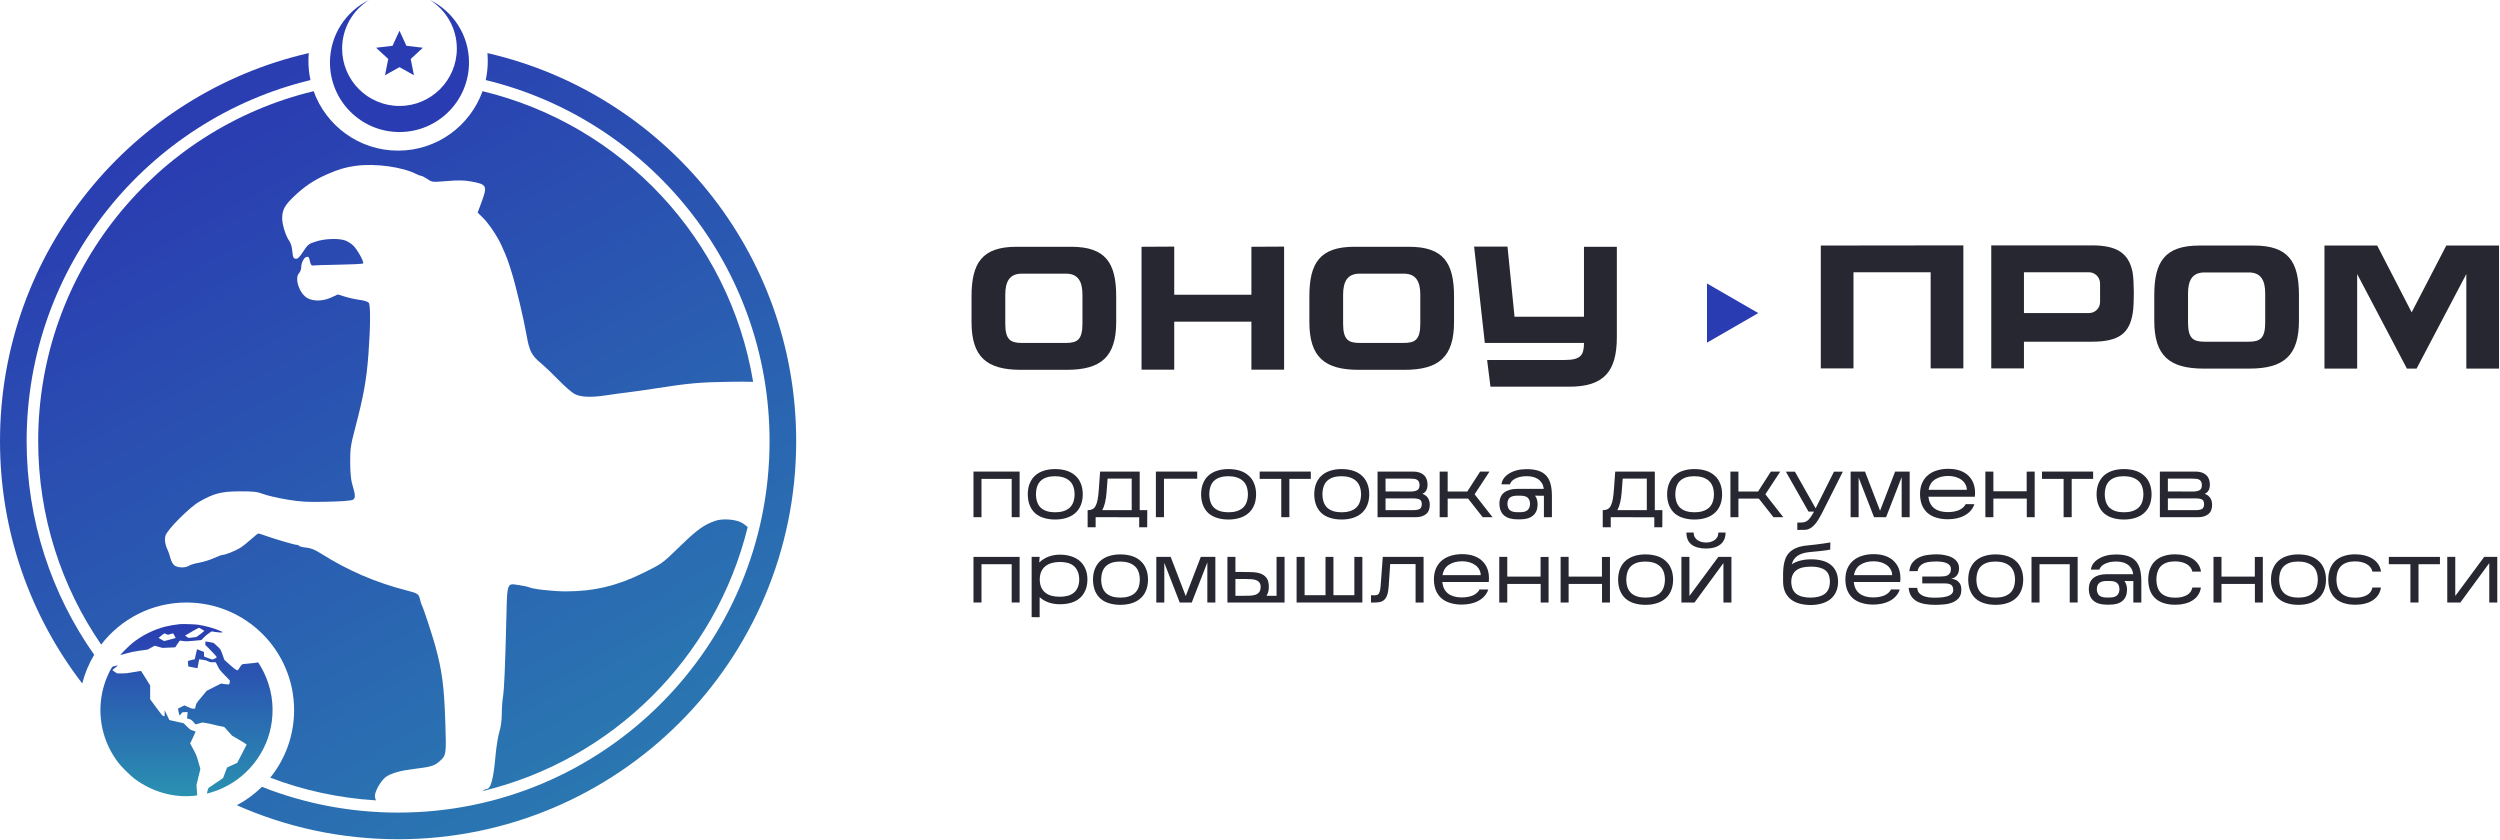 <?xml version="1.0" encoding="UTF-8"?> <svg xmlns="http://www.w3.org/2000/svg" width="804" height="270" viewBox="0 0 804 270" fill="none"> <path fill-rule="evenodd" clip-rule="evenodd" d="M12.282 141.869C12.282 87.297 50.049 41.545 100.872 29.326C104.861 40.47 115.514 48.443 128.029 48.443C140.544 48.443 151.197 40.47 155.185 29.326C199.958 40.091 234.599 76.88 242.211 122.798C240.139 122.738 237.751 122.737 234.858 122.778C225.006 122.916 221.635 123.22 210.364 124.983C207.332 125.456 203.397 126.014 201.619 126.221C199.841 126.428 196.901 126.83 195.087 127.113C190.204 127.877 186.807 127.75 184.831 126.729C183.924 126.261 181.626 124.267 179.724 122.299C177.823 120.331 175.21 117.842 173.917 116.768C170.999 114.344 170.233 112.861 169.382 107.99C168.421 102.488 166 92.271 164.536 87.542C163.327 83.635 163.01 82.796 161.238 78.836C159.987 76.04 157.172 71.862 155.301 70.024L153.615 68.369L154.841 65.071C156.833 59.713 156.604 59.269 151.372 58.339C149.247 57.961 147.294 57.932 143.755 58.224C139.033 58.614 138.985 58.609 137.473 57.591C136.635 57.027 135.745 56.564 135.495 56.562C135.246 56.561 134.583 56.322 134.022 56.032C129.49 53.687 120.77 52.483 114.426 53.325C111.219 53.75 108.965 54.414 105.24 56.028C100.998 57.868 97.733 60.067 94.312 63.39C91.488 66.133 90.755 67.55 90.75 70.27C90.747 72.178 91.924 75.969 92.944 77.338C93.484 78.062 93.882 79.348 94.011 80.79C94.186 82.739 94.348 83.106 95.078 83.209C95.74 83.303 96.304 82.769 97.527 80.889C99.015 78.603 99.283 78.395 101.737 77.629C104.659 76.717 108.941 76.589 111.059 77.351C111.789 77.613 112.909 78.317 113.547 78.915C114.876 80.159 117.196 84.322 116.786 84.728C116.636 84.877 113.052 85.057 108.822 85.127C104.592 85.198 100.877 85.315 100.567 85.387C100.212 85.469 99.893 85.019 99.709 84.18C99.354 82.563 99.206 82.394 98.414 82.695C97.633 82.992 96.871 84.631 96.871 86.01C96.871 86.595 96.559 87.415 96.178 87.832C94.611 89.55 96.31 94.515 98.946 95.917C100.91 96.962 103.952 96.863 106.536 95.669L108.648 94.694L111.032 95.43C112.343 95.834 114.464 96.295 115.746 96.454C117.027 96.613 118.308 97.021 118.593 97.361C119.185 98.068 119.142 105.155 118.493 113.862C117.875 122.157 116.938 127.351 114.144 137.972C112.768 143.206 112.606 144.341 112.62 148.685C112.629 151.514 112.864 154.306 113.181 155.367C114.351 159.273 114.399 160.21 113.455 160.732C112.908 161.034 109.805 161.268 105.036 161.366C98.648 161.498 96.669 161.385 92.196 160.635C89.288 160.147 85.889 159.355 84.644 158.873C82.723 158.131 81.572 158.002 77.071 158.02C71.153 158.044 68.785 158.655 64.008 161.396C60.9 163.178 53.734 170.398 53.213 172.273C52.85 173.576 53.127 175.286 53.982 177.03C54.201 177.476 54.576 178.608 54.817 179.546C55.057 180.485 55.657 181.532 56.149 181.874C57.258 182.645 59.677 182.682 60.753 181.945C61.196 181.641 62.665 181.202 64.017 180.969C65.37 180.736 67.517 180.073 68.788 179.496C70.059 178.919 71.335 178.447 71.622 178.447C72.489 178.447 75.752 177.137 77.275 176.177C78.061 175.681 79.623 174.444 80.746 173.426C81.868 172.409 82.921 171.573 83.085 171.57C83.249 171.566 84.075 171.819 84.922 172.131C87.715 173.161 94.637 175.208 95.328 175.208C95.701 175.208 96.106 175.367 96.226 175.561C96.347 175.755 97.359 176 98.474 176.106C99.919 176.244 101.242 176.767 103.075 177.925C112.049 183.591 120.813 187.356 131.164 189.992C134.314 190.794 134.698 191.064 135.068 192.736C135.223 193.437 135.492 194.29 135.666 194.631C136.245 195.772 138.995 204.117 140.007 207.804C142.207 215.824 142.834 220.671 143.229 232.727C143.557 242.729 143.521 242.943 141.218 244.962C139.715 246.281 138.368 246.675 133.385 247.256C129.161 247.749 126.233 248.537 124.344 249.691C122.749 250.665 120.553 254.328 120.568 255.99C120.572 256.469 120.695 256.944 120.916 257.401C109.005 256.679 97.581 254.155 86.911 250.1C91.708 244.161 94.58 236.603 94.58 228.375C94.58 209.265 79.088 193.773 59.977 193.773C48.8 193.773 38.86 199.072 32.534 207.296C19.758 188.684 12.282 166.15 12.282 141.869ZM154.989 254.459C197.035 244.428 230.178 211.455 240.455 169.506C240.052 169.138 239.586 168.778 239.048 168.398C237.098 167.024 232.483 166.6 229.852 167.553C226.37 168.815 224.164 170.392 219.358 175.049C215.682 178.612 214.192 180.083 212.488 181.238C211.161 182.138 209.704 182.846 206.982 184.201C198.582 188.382 191.052 190.186 181.99 190.188C177.741 190.189 170.991 189.413 170.008 188.81C169.83 188.701 168.534 188.428 167.128 188.203C165.639 187.965 164.704 187.744 164.105 188.096C163.012 188.736 163.032 191.274 162.839 199.067C162.449 214.863 162.149 221.758 161.746 224.204C161.544 225.429 161.375 227.889 161.371 229.67C161.366 231.684 161.074 233.829 160.598 235.339C160.178 236.676 159.621 240.138 159.362 243.033C158.671 250.763 157.838 253.763 156.383 253.763C156.163 253.763 155.657 254.026 154.989 254.459Z" fill="url(#paint0_linear_358_638)"></path> <path fill-rule="evenodd" clip-rule="evenodd" d="M156.208 25.751C156.638 23.771 156.864 21.716 156.864 19.608C156.864 18.755 156.827 17.91 156.754 17.076C213.631 30.114 256.057 81.037 256.057 141.869C256.057 212.577 198.737 269.898 128.029 269.898C109.57 269.898 92.025 265.992 76.173 258.961C79.144 257.384 81.859 255.387 84.237 253.049C97.797 258.394 112.57 261.33 128.029 261.33C194.005 261.33 247.49 207.846 247.49 141.869C247.49 85.6 208.586 38.417 156.208 25.751ZM99.849 25.751C47.471 38.417 8.567 85.6 8.567 141.869C8.567 167.447 16.606 191.147 30.294 210.582C28.591 213.417 27.283 216.516 26.445 219.803C9.86 198.218 -5.91895e-06 171.195 -5.91895e-06 141.869C-5.91895e-06 81.037 42.426 30.114 99.303 17.076C99.23 17.91 99.193 18.755 99.193 19.608C99.193 21.716 99.42 23.771 99.849 25.751Z" fill="url(#paint1_linear_358_638)"></path> <path fill-rule="evenodd" clip-rule="evenodd" d="M128.472 34.077C138.66 34.077 146.918 25.819 146.918 15.631C146.918 9.044 143.465 3.263 138.271 0C145.708 3.632 150.831 11.269 150.831 20.103C150.831 32.451 140.821 42.462 128.472 42.462C116.124 42.462 106.114 32.451 106.114 20.103C106.114 11.269 111.237 3.632 118.675 4.63968e-05C113.48 3.263 110.027 9.044 110.027 15.631C110.027 25.819 118.285 34.077 128.472 34.077Z" fill="#2A3CB1"></path> <path d="M128.472 9.886L130.704 14.725L135.996 15.353L132.084 18.971L133.122 24.198L128.472 21.595L123.822 24.198L124.86 18.971L120.948 15.353L126.24 14.725L128.472 9.886Z" fill="#2A3CB1"></path> <path fill-rule="evenodd" clip-rule="evenodd" d="M57.813 200.723C56.576 200.836 54.266 201.231 53.119 201.527C49.311 202.509 45.532 204.414 42.488 206.885C41.563 207.636 38.594 210.587 38.679 210.672C38.7 210.693 39.544 210.466 40.554 210.167C42.034 209.729 42.886 209.554 44.953 209.261L47.515 208.899L48.627 208.283L49.739 207.667L51.004 208.018L52.269 208.368L54.31 208.273L56.352 208.177L57.066 207.095C57.459 206.5 57.825 206.013 57.878 206.014C57.932 206.015 58.414 206.08 58.95 206.16C59.825 206.29 60.171 206.281 62.35 206.072L64.776 205.839L65.482 205.077C65.87 204.657 66.609 204.031 67.125 203.684L68.062 203.054L69.446 203.265C70.382 203.409 70.972 203.449 71.271 203.39L71.713 203.302L70.905 202.94C69.009 202.087 66.12 201.274 63.712 200.915C62.665 200.758 58.805 200.633 57.813 200.723ZM64.878 202.368C65.338 202.625 65.714 202.869 65.713 202.909C65.711 202.98 63.6 204.608 63.244 204.813C63.15 204.867 62.528 204.966 61.862 205.033L60.651 205.155L60.085 204.792L59.52 204.429L60.317 203.933C61.364 203.281 63.913 201.855 63.985 201.88C64.016 201.892 64.418 202.111 64.878 202.368ZM53.454 203.922L54.023 204.158L54.835 203.903C55.282 203.763 55.662 203.669 55.681 203.694C55.876 203.956 56.511 205.132 56.477 205.167C56.452 205.191 55.611 205.427 54.606 205.69L52.781 206.169L51.881 205.658L50.98 205.147L51.326 204.877C51.517 204.728 51.922 204.403 52.226 204.154C52.531 203.905 52.804 203.698 52.833 203.694C52.861 203.69 53.141 203.792 53.454 203.922ZM66.039 206.854V207.424L67.132 208.504C68.408 209.765 69.719 211.217 69.719 211.369C69.719 211.427 69.425 211.623 69.067 211.804C68.418 212.132 68.41 212.133 67.856 211.968C67.55 211.877 66.918 211.647 66.453 211.457L65.606 211.111V210.39V209.668L65.038 209.449C64.726 209.328 64.221 209.129 63.917 209.008L63.364 208.788L62.997 210.402L62.63 212.017L61.563 212.255C60.977 212.386 60.473 212.556 60.443 212.632C60.414 212.709 60.431 213.125 60.482 213.557L60.573 214.343L62.035 214.628C62.838 214.784 63.505 214.905 63.516 214.897C63.527 214.889 63.645 214.251 63.778 213.478C63.912 212.705 64.03 212.06 64.041 212.043C64.052 212.026 64.592 212.093 65.24 212.192C66.105 212.323 66.566 212.453 66.972 212.682C67.464 212.958 67.633 212.993 68.46 212.993H69.393L70.001 214.207C70.577 215.355 70.7 215.514 72.281 217.152L73.952 218.884L73.884 219.32C73.739 220.257 73.859 220.211 72.155 219.984L71.072 219.84L68.784 220.989L66.495 222.138L64.824 224.142C63.16 226.139 63.153 226.149 62.941 227.01L62.728 227.874L62.215 227.907C61.79 227.934 61.501 227.848 60.513 227.398L59.322 226.856L58.374 227.317C57.852 227.571 57.371 227.812 57.306 227.853C57.22 227.906 57.242 228.153 57.38 228.712C57.487 229.144 57.608 229.643 57.649 229.822L57.725 230.146L58.194 229.608L58.663 229.069L59.494 229.027L60.325 228.985L60.247 230.022L60.169 231.058L60.842 231.245C61.451 231.414 61.583 231.507 62.214 232.209L62.912 232.986L64.001 232.668L65.091 232.35L66.242 232.527C66.874 232.624 68.127 232.895 69.025 233.129C69.923 233.363 70.966 233.587 71.342 233.626C71.745 233.668 72.098 233.769 72.199 233.872C72.294 233.967 72.872 234.613 73.484 235.307L74.597 236.568L76.975 237.956C78.282 238.72 79.34 239.395 79.325 239.456C79.31 239.517 78.618 240.866 77.787 242.454L76.275 245.341L74.648 246.088L73.02 246.835L72.383 248.533L71.746 250.232L69.469 251.769C68.217 252.614 67.149 253.335 67.094 253.371C66.956 253.464 66.482 255.138 66.583 255.177C66.715 255.229 68.588 254.666 69.772 254.219C79.27 250.631 86.114 242.029 87.414 232.041C88.125 226.576 87.29 221.334 84.914 216.359C84.214 214.893 83.09 212.993 82.921 212.993C82.871 212.993 82.713 213.038 82.57 213.092C82.427 213.146 81.365 213.272 80.209 213.37C79.053 213.469 78.009 213.589 77.888 213.637C77.767 213.685 77.407 214.144 77.088 214.657C76.768 215.171 76.495 215.591 76.482 215.591C76.468 215.591 76.252 215.518 76.001 215.429C75.689 215.32 75.005 214.781 73.849 213.739L72.155 212.209L71.711 210.951C70.943 208.77 70.956 208.792 69.773 207.728L68.691 206.755L67.501 206.519C66.846 206.389 66.249 206.283 66.175 206.283C66.083 206.284 66.039 206.47 66.039 206.854ZM37.194 214.128C36.897 214.205 36.524 214.298 36.366 214.334C36.038 214.408 35.558 215.209 34.717 217.08C32.083 222.94 31.582 229.507 33.293 235.749C34.198 239.048 35.78 242.248 37.929 245.125C38.933 246.469 41.878 249.412 43.233 250.423C48.788 254.572 55.596 256.561 62.142 255.948C62.827 255.884 63.401 255.817 63.419 255.799C63.437 255.781 63.391 255.032 63.317 254.134L63.183 252.501L63.811 249.906L64.44 247.312L63.821 245.114C63.237 243.039 63.145 242.809 62.179 241.004L61.156 239.092L62.028 237.267C62.508 236.263 62.9 235.39 62.9 235.326C62.9 235.262 62.523 235.1 62.062 234.966C61.254 234.732 61.183 234.684 60.14 233.657L59.058 232.591L56.766 232.08L54.475 231.569L53.711 229.992L52.948 228.415L52.945 229.368L52.943 230.322L52.596 230.288C52.28 230.257 52.074 230.017 50.269 227.572L48.289 224.889V222.674V220.459L46.874 218.16C46.096 216.896 45.426 215.831 45.386 215.794C45.345 215.757 44.289 215.914 43.039 216.143C41.095 216.499 40.542 216.56 39.216 216.562L37.665 216.565L36.916 216.08C36.504 215.813 36.169 215.557 36.171 215.512C36.174 215.466 36.595 215.1 37.106 214.698C38.076 213.935 38.081 213.897 37.194 214.128Z" fill="url(#paint2_linear_358_638)"></path> <path d="M565.458 100.687L548.969 110.206L548.969 91.167L565.458 100.687Z" fill="#2A3CB1"></path> <path d="M315.645 154.01V166.328H313.07V151.657H327.908V166.328H325.361V154.01H315.645Z" fill="#262730"></path> <path d="M348.22 159.048C348.202 160.395 347.971 161.576 347.528 162.591C347.104 163.588 346.495 164.418 345.701 165.083C344.926 165.747 343.994 166.245 342.905 166.577C341.835 166.91 340.645 167.076 339.334 167.076C338.006 167.076 336.806 166.91 335.736 166.577C334.665 166.264 333.743 165.775 332.967 165.11C332.211 164.446 331.62 163.606 331.196 162.591C330.771 161.576 330.55 160.386 330.531 159.02C330.531 157.655 330.744 156.464 331.168 155.449C331.593 154.416 332.183 153.567 332.94 152.902C333.715 152.22 334.638 151.712 335.708 151.38C336.797 151.029 337.996 150.854 339.307 150.854C340.635 150.854 341.844 151.02 342.933 151.352C344.022 151.684 344.954 152.192 345.729 152.875C346.522 153.539 347.131 154.388 347.556 155.422C347.999 156.455 348.22 157.664 348.22 159.048ZM333.161 158.965C333.198 160.958 333.743 162.425 334.794 163.366C335.865 164.289 337.378 164.75 339.334 164.75C341.29 164.75 342.813 164.289 343.902 163.366C344.991 162.444 345.553 160.976 345.59 158.965C345.553 156.953 344.981 155.486 343.874 154.563C342.767 153.622 341.235 153.152 339.279 153.152C337.323 153.152 335.819 153.622 334.767 154.563C333.733 155.486 333.198 156.953 333.161 158.965Z" fill="#262730"></path> <path d="M352.357 166.328V169.567H349.782V164.058H350.031C350.585 164.04 351.056 163.92 351.443 163.698C351.831 163.459 352.154 163.08 352.412 162.563C352.67 162.047 352.873 161.373 353.021 160.543C353.169 159.694 353.289 158.66 353.381 157.442L353.796 151.657H366.53V164.058H368.966L368.938 169.567H366.364V166.356L352.357 166.328ZM355.872 158.328C355.669 160.856 355.208 162.766 354.488 164.058H363.955V153.927H356.204L355.872 158.328Z" fill="#262730"></path> <path d="M374.334 153.954V166.328H371.732V151.657H385.019V153.954H374.334Z" fill="#262730"></path> <path d="M403.962 159.048C403.944 160.395 403.713 161.576 403.27 162.591C402.846 163.588 402.237 164.418 401.443 165.083C400.668 165.747 399.736 166.245 398.647 166.577C397.577 166.91 396.387 167.076 395.076 167.076C393.748 167.076 392.548 166.91 391.478 166.577C390.407 166.264 389.485 165.775 388.71 165.11C387.953 164.446 387.362 163.606 386.938 162.591C386.514 161.576 386.292 160.386 386.274 159.02C386.274 157.655 386.486 156.464 386.91 155.449C387.335 154.416 387.925 153.567 388.682 152.902C389.457 152.22 390.38 151.712 391.45 151.38C392.539 151.029 393.738 150.854 395.049 150.854C396.377 150.854 397.586 151.02 398.675 151.352C399.764 151.684 400.696 152.192 401.471 152.875C402.265 153.539 402.874 154.388 403.298 155.422C403.741 156.455 403.962 157.664 403.962 159.048ZM388.903 158.965C388.94 160.958 389.485 162.425 390.537 163.366C391.607 164.289 393.12 164.75 395.076 164.75C397.033 164.75 398.555 164.289 399.644 163.366C400.733 162.444 401.296 160.976 401.333 158.965C401.296 156.953 400.724 155.486 399.616 154.563C398.509 153.622 396.977 153.152 395.021 153.152C393.065 153.152 391.561 153.622 390.509 154.563C389.475 155.486 388.94 156.953 388.903 158.965Z" fill="#262730"></path> <path d="M414.659 154.01V166.328H412.057V154.01H405.109V151.657H421.552V154.01H414.659Z" fill="#262730"></path> <path d="M440.349 159.048C440.33 160.395 440.1 161.576 439.657 162.591C439.232 163.588 438.623 164.418 437.83 165.083C437.055 165.747 436.123 166.245 435.034 166.577C433.964 166.91 432.773 167.076 431.463 167.076C430.134 167.076 428.935 166.91 427.864 166.577C426.794 166.264 425.871 165.775 425.096 165.11C424.339 164.446 423.749 163.606 423.324 162.591C422.9 161.576 422.679 160.386 422.66 159.02C422.66 157.655 422.872 156.464 423.297 155.449C423.721 154.416 424.312 153.567 425.068 152.902C425.844 152.22 426.766 151.712 427.837 151.38C428.925 151.029 430.125 150.854 431.435 150.854C432.764 150.854 433.973 151.02 435.062 151.352C436.15 151.684 437.082 152.192 437.857 152.875C438.651 153.539 439.26 154.388 439.684 155.422C440.127 156.455 440.349 157.664 440.349 159.048ZM425.29 158.965C425.327 160.958 425.871 162.425 426.923 163.366C427.993 164.289 429.507 164.75 431.463 164.75C433.419 164.75 434.942 164.289 436.03 163.366C437.119 162.444 437.682 160.976 437.719 158.965C437.682 156.953 437.11 155.486 436.003 154.563C434.895 153.622 433.364 153.152 431.408 153.152C429.451 153.152 427.947 153.622 426.895 154.563C425.862 155.486 425.327 156.953 425.29 158.965Z" fill="#262730"></path> <path d="M459.821 162.314C459.821 163.698 459.406 164.713 458.575 165.359C457.745 166.005 456.684 166.328 455.392 166.328H443.018V151.657H454.451C455.134 151.657 455.761 151.74 456.333 151.906C456.905 152.072 457.394 152.33 457.8 152.681C458.206 153.013 458.52 153.447 458.741 153.982C458.981 154.517 459.101 155.145 459.101 155.864C459.083 156.695 458.926 157.341 458.631 157.802C458.354 158.264 457.948 158.605 457.413 158.826C458.114 159.029 458.686 159.426 459.129 160.017C459.572 160.607 459.803 161.373 459.821 162.314ZM445.593 158.051L453.759 158.079C454.589 158.061 455.254 157.922 455.752 157.664C456.25 157.405 456.508 156.87 456.527 156.058C456.527 155.542 456.444 155.145 456.278 154.868C456.112 154.573 455.89 154.36 455.613 154.231C455.337 154.084 455.004 154.001 454.617 153.982C454.248 153.945 453.851 153.927 453.427 153.927H445.593V158.051ZM445.593 164.058H454.534C455.475 164.058 456.158 163.929 456.582 163.671C457.007 163.412 457.228 162.896 457.247 162.121C457.228 161.364 457.007 160.875 456.582 160.653C456.176 160.414 455.512 160.294 454.589 160.294H445.593V164.058Z" fill="#262730"></path> <path d="M465.57 160.349V166.328H462.996V151.657H465.57V158.079H471.881L476.006 151.657H479.023L474.234 158.965L479.992 166.328H476.837L472.131 160.349H465.57Z" fill="#262730"></path> <path d="M494.5 162.231C494.482 163.8 493.993 164.99 493.033 165.802C492.092 166.614 490.717 167.02 488.909 167.02H487.967C486.159 167.02 484.756 166.614 483.76 165.802C482.763 164.972 482.247 163.717 482.21 162.038C482.21 160.395 482.717 159.186 483.732 158.411C484.747 157.618 486.159 157.221 487.967 157.221H496.466C496.374 156.409 496.143 155.745 495.774 155.228C495.405 154.693 494.971 154.277 494.473 153.982C493.974 153.668 493.43 153.456 492.839 153.345C492.267 153.216 491.732 153.152 491.234 153.152H490.957C490.459 153.152 489.942 153.189 489.407 153.262C488.872 153.336 488.355 153.475 487.857 153.678C487.358 153.862 486.906 154.121 486.5 154.453C486.094 154.785 485.79 155.219 485.587 155.754H482.874C482.966 155.034 483.225 154.379 483.649 153.788C484.092 153.198 484.664 152.69 485.365 152.266C486.085 151.823 486.906 151.481 487.829 151.242C488.77 151.002 489.767 150.882 490.819 150.882H491.04C492.48 150.882 493.707 151.048 494.722 151.38C495.737 151.712 496.567 152.22 497.213 152.902C497.859 153.585 498.33 154.453 498.625 155.505C498.92 156.557 499.077 157.802 499.096 159.242V166.328H496.521V159.435L493.67 159.408C494.224 160.164 494.5 161.106 494.5 162.231ZM484.784 162.038C484.803 162.923 485.061 163.597 485.559 164.058C486.057 164.501 486.86 164.723 487.967 164.723H488.909C489.979 164.723 490.763 164.501 491.262 164.058C491.76 163.615 492.027 162.942 492.064 162.038C492.027 161.133 491.769 160.469 491.289 160.044C490.809 159.62 490.016 159.408 488.909 159.408H487.967C486.86 159.408 486.057 159.62 485.559 160.044C485.061 160.469 484.803 161.133 484.784 162.038Z" fill="#262730"></path> <path d="M518.015 166.328V169.567H515.441V164.058H515.69C516.244 164.04 516.714 163.92 517.102 163.698C517.489 163.459 517.812 163.08 518.071 162.563C518.329 162.047 518.532 161.373 518.68 160.543C518.827 159.694 518.947 158.66 519.039 157.442L519.455 151.657H532.188V164.058H534.624L534.597 169.567H532.022V166.356L518.015 166.328ZM521.531 158.328C521.328 160.856 520.866 162.766 520.147 164.058H529.614V153.927H521.863L521.531 158.328Z" fill="#262730"></path> <path d="M553.834 159.048C553.815 160.395 553.584 161.576 553.142 162.591C552.717 163.588 552.108 164.418 551.315 165.083C550.539 165.747 549.608 166.245 548.519 166.577C547.448 166.91 546.258 167.076 544.948 167.076C543.619 167.076 542.419 166.91 541.349 166.577C540.279 166.264 539.356 165.775 538.581 165.11C537.824 164.446 537.234 163.606 536.809 162.591C536.385 161.576 536.163 160.386 536.145 159.02C536.145 157.655 536.357 156.464 536.782 155.449C537.206 154.416 537.797 153.567 538.553 152.902C539.328 152.22 540.251 151.712 541.321 151.38C542.41 151.029 543.61 150.854 544.92 150.854C546.249 150.854 547.458 151.02 548.546 151.352C549.635 151.684 550.567 152.192 551.342 152.875C552.136 153.539 552.745 154.388 553.169 155.422C553.612 156.455 553.834 157.664 553.834 159.048ZM538.775 158.965C538.812 160.958 539.356 162.425 540.408 163.366C541.478 164.289 542.992 164.75 544.948 164.75C546.904 164.75 548.426 164.289 549.515 163.366C550.604 162.444 551.167 160.976 551.204 158.965C551.167 156.953 550.595 155.486 549.488 154.563C548.38 153.622 546.849 153.152 544.892 153.152C542.936 153.152 541.432 153.622 540.38 154.563C539.347 155.486 538.812 156.953 538.775 158.965Z" fill="#262730"></path> <path d="M559.077 160.349V166.328H556.503V151.657H559.077V158.079H565.389L569.513 151.657H572.531L567.742 158.965L573.5 166.328H570.344L565.638 160.349H559.077Z" fill="#262730"></path> <path d="M585.904 165.11C585.166 166.55 584.492 167.638 583.883 168.377C583.274 169.115 582.684 169.632 582.111 169.927C581.539 170.241 580.949 170.397 580.34 170.397C579.731 170.416 579.039 170.425 578.264 170.425H578.015V168.072C578.697 168.072 579.269 168.054 579.731 168.017C580.192 167.98 580.598 167.86 580.949 167.657C581.318 167.454 581.678 167.131 582.028 166.688C582.379 166.245 582.785 165.618 583.246 164.806L583.385 164.529H581.613L574.333 151.684H577.239C578.384 153.714 579.426 155.56 580.368 157.221C580.774 157.922 581.17 158.623 581.558 159.325C581.945 160.008 582.305 160.644 582.637 161.235C582.97 161.807 583.246 162.296 583.468 162.702C583.689 163.089 583.837 163.348 583.911 163.477L589.807 151.684H592.658L585.904 165.11Z" fill="#262730"></path> <path d="M597.735 153.567V166.328H595.16V151.657H599.783L604.627 164.252L609.472 151.657H614.15V166.328H611.576V153.428L606.565 166.328H602.69L597.735 153.567Z" fill="#262730"></path> <path d="M634.972 162.148C634.695 162.942 634.289 163.643 633.754 164.252C633.218 164.861 632.572 165.369 631.816 165.775C631.078 166.181 630.247 166.485 629.324 166.688C628.402 166.891 627.433 166.993 626.418 166.993C625.089 166.993 623.88 166.826 622.792 166.494C621.703 166.181 620.762 165.692 619.968 165.027C619.193 164.363 618.584 163.523 618.141 162.508C617.717 161.493 617.495 160.303 617.477 158.937C617.477 157.572 617.698 156.381 618.141 155.366C618.602 154.333 619.23 153.484 620.023 152.819C620.835 152.137 621.795 151.629 622.902 151.297C624.01 150.946 625.218 150.771 626.529 150.771C628.042 150.771 629.361 150.983 630.487 151.408C631.631 151.832 632.563 152.441 633.283 153.235C634.021 154.01 634.547 154.951 634.861 156.058C635.175 157.166 635.258 158.393 635.11 159.74H620.162C620.365 161.419 621.001 162.665 622.072 163.477C623.161 164.289 624.609 164.695 626.418 164.695C627.747 164.695 628.918 164.492 629.933 164.086C630.948 163.662 631.696 163.006 632.176 162.121L634.972 162.148ZM626.584 153.069C624.886 153.069 623.465 153.438 622.321 154.176C621.195 154.896 620.503 156.012 620.245 157.525H632.536C632.517 156.824 632.342 156.197 632.01 155.643C631.696 155.089 631.271 154.628 630.736 154.259C630.201 153.871 629.574 153.576 628.854 153.373C628.134 153.17 627.377 153.069 626.584 153.069Z" fill="#262730"></path> <path d="M641.069 160.349V166.328H638.494V151.657H641.069V157.996H651.782V151.684L654.356 151.657V166.328H651.809V160.349H641.069Z" fill="#262730"></path> <path d="M666.256 154.01V166.328H663.654V154.01H656.706V151.657H673.149V154.01H666.256Z" fill="#262730"></path> <path d="M691.946 159.048C691.927 160.395 691.696 161.576 691.254 162.591C690.829 163.588 690.22 164.418 689.427 165.083C688.651 165.747 687.719 166.245 686.631 166.577C685.56 166.91 684.37 167.076 683.06 167.076C681.731 167.076 680.531 166.91 679.461 166.577C678.391 166.264 677.468 165.775 676.693 165.11C675.936 164.446 675.346 163.606 674.921 162.591C674.497 161.576 674.275 160.386 674.257 159.02C674.257 157.655 674.469 156.464 674.894 155.449C675.318 154.416 675.909 153.567 676.665 152.902C677.44 152.22 678.363 151.712 679.433 151.38C680.522 151.029 681.722 150.854 683.032 150.854C684.361 150.854 685.57 151.02 686.658 151.352C687.747 151.684 688.679 152.192 689.454 152.875C690.248 153.539 690.857 154.388 691.281 155.422C691.724 156.455 691.946 157.664 691.946 159.048ZM676.887 158.965C676.924 160.958 677.468 162.425 678.52 163.366C679.59 164.289 681.104 164.75 683.06 164.75C685.016 164.75 686.538 164.289 687.627 163.366C688.716 162.444 689.279 160.976 689.316 158.965C689.279 156.953 688.707 155.486 687.6 154.563C686.492 153.622 684.961 153.152 683.004 153.152C681.048 153.152 679.544 153.622 678.492 154.563C677.459 155.486 676.924 156.953 676.887 158.965Z" fill="#262730"></path> <path d="M711.418 162.314C711.418 163.698 711.003 164.713 710.172 165.359C709.342 166.005 708.28 166.328 706.989 166.328H694.615V151.657H706.048C706.73 151.657 707.358 151.74 707.93 151.906C708.502 152.072 708.991 152.33 709.397 152.681C709.803 153.013 710.117 153.447 710.338 153.982C710.578 154.517 710.698 155.145 710.698 155.864C710.68 156.695 710.523 157.341 710.227 157.802C709.951 158.264 709.545 158.605 709.009 158.826C709.711 159.029 710.283 159.426 710.726 160.017C711.169 160.607 711.399 161.373 711.418 162.314ZM697.189 158.051L705.355 158.079C706.186 158.061 706.85 157.922 707.349 157.664C707.847 157.405 708.105 156.87 708.124 156.058C708.124 155.542 708.041 155.145 707.875 154.868C707.708 154.573 707.487 154.36 707.21 154.231C706.933 154.084 706.601 154.001 706.214 153.982C705.844 153.945 705.448 153.927 705.023 153.927H697.189V158.051ZM697.189 164.058H706.131C707.072 164.058 707.755 163.929 708.179 163.671C708.603 163.412 708.825 162.896 708.843 162.121C708.825 161.364 708.603 160.875 708.179 160.653C707.773 160.414 707.109 160.294 706.186 160.294H697.189V164.058Z" fill="#262730"></path> <path d="M315.645 181.45V193.768H313.07V179.097H327.908V193.768H325.361V181.45H315.645Z" fill="#262730"></path> <path d="M340.968 194.322C339.657 194.34 338.43 194.156 337.286 193.768C336.16 193.381 335.182 192.809 334.352 192.052V198.502L331.777 198.474V179.097H334.352L334.213 180.896C335.044 180.103 336.022 179.484 337.147 179.041C338.292 178.599 339.537 178.377 340.884 178.377C342.139 178.377 343.302 178.543 344.372 178.875C345.443 179.189 346.365 179.669 347.141 180.315C347.934 180.961 348.552 181.782 348.995 182.779C349.457 183.757 349.697 184.919 349.715 186.266C349.715 187.651 349.494 188.85 349.051 189.865C348.608 190.88 347.999 191.72 347.224 192.384C346.449 193.048 345.526 193.538 344.455 193.851C343.385 194.165 342.222 194.322 340.968 194.322ZM334.379 186.349C334.398 187.364 334.564 188.223 334.877 188.924C335.21 189.625 335.653 190.197 336.206 190.64C336.778 191.083 337.452 191.406 338.227 191.609C339.021 191.812 339.888 191.914 340.829 191.914C341.752 191.914 342.592 191.812 343.348 191.609C344.123 191.406 344.778 191.083 345.314 190.64C345.867 190.197 346.292 189.625 346.587 188.924C346.901 188.223 347.067 187.364 347.085 186.349C347.067 185.334 346.901 184.476 346.587 183.775C346.292 183.055 345.876 182.474 345.341 182.031C344.806 181.57 344.16 181.238 343.404 181.035C342.647 180.832 341.807 180.73 340.884 180.73C339.943 180.73 339.076 180.841 338.282 181.062C337.507 181.265 336.824 181.597 336.234 182.059C335.662 182.502 335.21 183.083 334.877 183.803C334.564 184.504 334.398 185.353 334.379 186.349Z" fill="#262730"></path> <path d="M369.198 186.488C369.179 187.835 368.949 189.016 368.506 190.031C368.081 191.028 367.472 191.858 366.679 192.523C365.904 193.187 364.972 193.685 363.883 194.017C362.813 194.35 361.622 194.516 360.312 194.516C358.983 194.516 357.784 194.35 356.713 194.017C355.643 193.704 354.72 193.215 353.945 192.55C353.188 191.886 352.598 191.046 352.173 190.031C351.749 189.016 351.528 187.826 351.509 186.46C351.509 185.095 351.721 183.904 352.146 182.889C352.57 181.856 353.161 181.007 353.917 180.343C354.693 179.66 355.615 179.152 356.686 178.82C357.774 178.469 358.974 178.294 360.284 178.294C361.613 178.294 362.822 178.46 363.911 178.792C364.999 179.125 365.931 179.632 366.706 180.315C367.5 180.979 368.109 181.828 368.533 182.862C368.976 183.895 369.198 185.104 369.198 186.488ZM354.139 186.405C354.176 188.398 354.72 189.865 355.772 190.806C356.842 191.729 358.356 192.19 360.312 192.19C362.268 192.19 363.791 191.729 364.879 190.806C365.968 189.884 366.531 188.416 366.568 186.405C366.531 184.393 365.959 182.926 364.852 182.003C363.744 181.062 362.213 180.592 360.257 180.592C358.3 180.592 356.796 181.062 355.744 182.003C354.711 182.926 354.176 184.393 354.139 186.405Z" fill="#262730"></path> <path d="M374.442 181.007V193.768H371.867V179.097H376.49L381.334 191.692L386.179 179.097H390.857V193.768H388.282V180.868L383.272 193.768H379.397L374.442 181.007Z" fill="#262730"></path> <path d="M413.118 179.097V193.768H394.737V179.097H397.312V183.941H399.443C400.495 183.941 401.528 183.96 402.543 183.997C403.577 184.015 404.5 184.163 405.312 184.439C406.142 184.716 406.806 185.187 407.305 185.851C407.803 186.497 408.052 187.448 408.052 188.702C408.052 189.348 407.988 189.902 407.858 190.363C407.729 190.825 407.545 191.24 407.305 191.609H410.543V179.097H413.118ZM399.498 191.609C400.292 191.609 401.049 191.6 401.768 191.581C402.488 191.563 403.116 191.471 403.651 191.305C404.186 191.138 404.61 190.862 404.924 190.474C405.256 190.068 405.422 189.496 405.422 188.758C405.422 188.112 405.275 187.623 404.979 187.291C404.703 186.94 404.334 186.691 403.872 186.543C403.411 186.377 402.894 186.285 402.322 186.266C401.768 186.23 401.215 186.211 400.661 186.211H397.312V191.609H399.498Z" fill="#262730"></path> <path d="M438.134 179.097V193.768H416.985V179.097H419.56V191.415H426.286V179.097H428.833V191.415H435.56V179.097H438.134Z" fill="#262730"></path> <path d="M446.613 188.453C446.539 189.671 446.373 190.64 446.115 191.36C445.875 192.061 445.524 192.606 445.063 192.993C444.62 193.362 444.057 193.593 443.374 193.685C442.692 193.777 441.87 193.805 440.911 193.768V191.443C441.427 191.424 441.861 191.424 442.212 191.443C442.581 191.443 442.885 191.369 443.125 191.221C443.365 191.055 443.55 190.769 443.679 190.363C443.826 189.957 443.937 189.33 444.011 188.481L444.703 179.097H457.824V193.768H455.25V181.394H447.084L446.613 188.453Z" fill="#262730"></path> <path d="M478.639 189.588C478.363 190.382 477.957 191.083 477.421 191.692C476.886 192.301 476.24 192.809 475.484 193.215C474.745 193.621 473.915 193.925 472.992 194.128C472.069 194.331 471.101 194.433 470.086 194.433C468.757 194.433 467.548 194.266 466.459 193.934C465.37 193.621 464.429 193.132 463.636 192.467C462.861 191.803 462.252 190.963 461.809 189.948C461.384 188.933 461.163 187.743 461.144 186.377C461.144 185.012 461.366 183.821 461.809 182.806C462.27 181.773 462.898 180.924 463.691 180.259C464.503 179.577 465.463 179.069 466.57 178.737C467.677 178.386 468.886 178.211 470.196 178.211C471.71 178.211 473.029 178.423 474.155 178.848C475.299 179.272 476.231 179.881 476.951 180.675C477.689 181.45 478.215 182.391 478.529 183.498C478.842 184.606 478.925 185.833 478.778 187.18H463.83C464.033 188.859 464.669 190.105 465.74 190.917C466.828 191.729 468.277 192.135 470.086 192.135C471.414 192.135 472.586 191.932 473.601 191.526C474.616 191.102 475.364 190.446 475.843 189.561L478.639 189.588ZM470.252 180.509C468.554 180.509 467.133 180.878 465.989 181.616C464.863 182.336 464.171 183.452 463.913 184.965H476.203C476.185 184.264 476.01 183.637 475.677 183.083C475.364 182.529 474.939 182.068 474.404 181.699C473.869 181.311 473.241 181.016 472.522 180.813C471.802 180.61 471.045 180.509 470.252 180.509Z" fill="#262730"></path> <path d="M484.736 187.789V193.768H482.162V179.097H484.736V185.436H495.449V179.125L498.024 179.097V193.768H495.477V187.789H484.736Z" fill="#262730"></path> <path d="M504.471 187.789V193.768H501.896V179.097H504.471V185.436H515.183V179.125L517.758 179.097V193.768H515.211V187.789H504.471Z" fill="#262730"></path> <path d="M538.073 186.488C538.055 187.835 537.824 189.016 537.381 190.031C536.957 191.028 536.348 191.858 535.554 192.523C534.779 193.187 533.847 193.685 532.758 194.017C531.688 194.35 530.498 194.516 529.187 194.516C527.859 194.516 526.659 194.35 525.589 194.017C524.518 193.704 523.596 193.215 522.821 192.55C522.064 191.886 521.473 191.046 521.049 190.031C520.625 189.016 520.403 187.826 520.385 186.46C520.385 185.095 520.597 183.904 521.021 182.889C521.446 181.856 522.036 181.007 522.793 180.343C523.568 179.66 524.491 179.152 525.561 178.82C526.65 178.469 527.85 178.294 529.16 178.294C530.489 178.294 531.697 178.46 532.786 178.792C533.875 179.125 534.807 179.632 535.582 180.315C536.376 180.979 536.985 181.828 537.409 182.862C537.852 183.895 538.073 185.104 538.073 186.488ZM523.014 186.405C523.051 188.398 523.596 189.865 524.648 190.806C525.718 191.729 527.231 192.19 529.187 192.19C531.144 192.19 532.666 191.729 533.755 190.806C534.844 189.884 535.407 188.416 535.444 186.405C535.407 184.393 534.835 182.926 533.727 182.003C532.62 181.062 531.088 180.592 529.132 180.592C527.176 180.592 525.672 181.062 524.62 182.003C523.587 182.926 523.051 184.393 523.014 186.405Z" fill="#262730"></path> <path d="M554.943 171.263C554.943 172.942 554.381 174.225 553.255 175.111C552.148 175.978 550.616 176.412 548.66 176.412C546.722 176.412 545.181 175.996 544.037 175.166C542.911 174.317 542.348 173.016 542.348 171.263H544.674C544.674 171.835 544.793 172.333 545.033 172.758C545.273 173.164 545.587 173.496 545.975 173.754C546.362 173.994 546.787 174.179 547.248 174.308C547.728 174.419 548.198 174.474 548.66 174.474C549.121 174.474 549.582 174.419 550.044 174.308C550.524 174.179 550.948 173.994 551.317 173.754C551.705 173.496 552.018 173.164 552.258 172.758C552.498 172.333 552.618 171.835 552.618 171.263H554.943ZM554.251 181.09L544.95 193.768H540.743V179.097H543.317V191.664L552.618 179.097H556.826V193.768H554.251V181.09Z" fill="#262730"></path> <path d="M591.128 187.18C591.11 188.398 590.879 189.468 590.436 190.391C590.012 191.314 589.412 192.089 588.637 192.716C587.862 193.325 586.93 193.787 585.841 194.1C584.771 194.414 583.581 194.571 582.27 194.571C581.034 194.571 579.871 194.423 578.782 194.128C577.712 193.851 576.78 193.408 575.986 192.799C575.193 192.172 574.565 191.378 574.104 190.419C573.661 189.441 573.44 188.278 573.44 186.931C573.44 186.063 573.44 185.196 573.44 184.329C573.458 183.461 573.523 182.631 573.634 181.837C573.763 181.025 573.966 180.259 574.242 179.54C574.538 178.82 574.962 178.183 575.516 177.63C576.088 177.058 576.817 176.587 577.703 176.218C578.607 175.83 579.714 175.572 581.025 175.443C583.387 175.203 585.232 174.981 586.561 174.778C587.908 174.557 588.6 174.446 588.637 174.446L588.609 176.744C588.351 176.799 587.945 176.873 587.391 176.965C586.912 177.039 586.238 177.122 585.371 177.214C584.522 177.307 583.405 177.417 582.021 177.547C580.342 177.694 579.022 178.1 578.063 178.765C577.121 179.429 576.512 180.333 576.236 181.477C577.029 180.942 577.952 180.546 579.004 180.287C580.074 180.01 581.237 179.872 582.492 179.872C583.802 179.872 584.992 180.02 586.063 180.315C587.133 180.592 588.037 181.035 588.775 181.644C589.532 182.234 590.113 182.991 590.519 183.913C590.925 184.818 591.128 185.907 591.128 187.18ZM576.07 187.097C576.106 188.887 576.651 190.188 577.703 191C578.773 191.794 580.286 192.19 582.243 192.19C584.18 192.19 585.694 191.803 586.782 191.028C587.89 190.234 588.462 188.933 588.499 187.125C588.48 185.316 587.954 184.052 586.921 183.332C585.887 182.594 584.402 182.225 582.464 182.225C581.504 182.225 580.628 182.308 579.834 182.474C579.059 182.64 578.395 182.917 577.841 183.304C577.288 183.692 576.854 184.2 576.54 184.827C576.245 185.436 576.088 186.193 576.07 187.097Z" fill="#262730"></path> <path d="M610.966 189.588C610.689 190.382 610.283 191.083 609.748 191.692C609.213 192.301 608.567 192.809 607.81 193.215C607.072 193.621 606.242 193.925 605.319 194.128C604.396 194.331 603.427 194.433 602.412 194.433C601.084 194.433 599.875 194.266 598.786 193.934C597.697 193.621 596.756 193.132 595.963 192.467C595.188 191.803 594.579 190.963 594.136 189.948C593.711 188.933 593.49 187.743 593.471 186.377C593.471 185.012 593.693 183.821 594.136 182.806C594.597 181.773 595.224 180.924 596.018 180.259C596.83 179.577 597.79 179.069 598.897 178.737C600.004 178.386 601.213 178.211 602.523 178.211C604.036 178.211 605.356 178.423 606.482 178.848C607.626 179.272 608.558 179.881 609.278 180.675C610.016 181.45 610.542 182.391 610.855 183.498C611.169 184.606 611.252 185.833 611.105 187.18H596.156C596.359 188.859 596.996 190.105 598.066 190.917C599.155 191.729 600.604 192.135 602.412 192.135C603.741 192.135 604.913 191.932 605.928 191.526C606.943 191.102 607.691 190.446 608.17 189.561L610.966 189.588ZM602.579 180.509C600.881 180.509 599.46 180.878 598.316 181.616C597.19 182.336 596.498 183.452 596.239 184.965H608.53C608.512 184.264 608.336 183.637 608.004 183.083C607.69 182.529 607.266 182.068 606.731 181.699C606.196 181.311 605.568 181.016 604.848 180.813C604.129 180.61 603.372 180.509 602.579 180.509Z" fill="#262730"></path> <path d="M630.766 189.671C630.766 190.797 630.489 191.683 629.935 192.329C629.382 192.975 628.69 193.454 627.859 193.768C627.029 194.1 626.134 194.303 625.174 194.377C624.214 194.469 623.329 194.516 622.517 194.516C621.299 194.534 620.173 194.451 619.139 194.266C618.124 194.1 617.239 193.814 616.482 193.408C615.725 192.984 615.116 192.421 614.655 191.72C614.194 191 613.917 190.114 613.825 189.062H616.593C616.63 189.727 616.814 190.262 617.146 190.668C617.497 191.074 617.94 191.397 618.475 191.637C619.01 191.858 619.61 192.015 620.274 192.107C620.957 192.181 621.64 192.218 622.323 192.218C624.187 192.218 625.626 192.024 626.641 191.637C627.656 191.231 628.164 190.603 628.164 189.754C628.164 189.035 627.961 188.499 627.555 188.149C627.149 187.798 626.42 187.623 625.368 187.623H618.198V185.408H624.039C624.501 185.408 624.934 185.381 625.34 185.325C625.746 185.27 626.097 185.159 626.392 184.993C626.706 184.809 626.955 184.559 627.14 184.246C627.324 183.932 627.416 183.517 627.416 183C627.416 181.413 625.866 180.601 622.766 180.564C622.175 180.564 621.548 180.592 620.883 180.647C620.237 180.702 619.619 180.832 619.029 181.035C618.457 181.238 617.958 181.551 617.534 181.976C617.109 182.382 616.833 182.945 616.703 183.664L614.046 183.692C614.175 182.492 614.535 181.542 615.126 180.841C615.735 180.121 616.464 179.577 617.312 179.208C618.161 178.82 619.075 178.571 620.053 178.46C621.031 178.331 621.954 178.266 622.821 178.266C623.689 178.266 624.547 178.349 625.396 178.516C626.263 178.663 627.038 178.912 627.721 179.263C628.404 179.614 628.957 180.075 629.382 180.647C629.806 181.201 630.018 181.893 630.018 182.723C630.018 183.517 629.889 184.144 629.631 184.606C629.373 185.048 629.086 185.381 628.773 185.602C628.385 185.879 627.961 186.054 627.499 186.128C628.108 186.165 628.653 186.313 629.133 186.571C629.557 186.792 629.935 187.143 630.268 187.623C630.6 188.103 630.766 188.785 630.766 189.671Z" fill="#262730"></path> <path d="M650.666 186.488C650.648 187.835 650.417 189.016 649.974 190.031C649.55 191.028 648.941 191.858 648.147 192.523C647.372 193.187 646.44 193.685 645.351 194.017C644.281 194.35 643.09 194.516 641.78 194.516C640.451 194.516 639.252 194.35 638.182 194.017C637.111 193.704 636.188 193.215 635.413 192.55C634.657 191.886 634.066 191.046 633.642 190.031C633.217 189.016 632.996 187.826 632.977 186.46C632.977 185.095 633.19 183.904 633.614 182.889C634.038 181.856 634.629 181.007 635.386 180.343C636.161 179.66 637.083 179.152 638.154 178.82C639.243 178.469 640.442 178.294 641.753 178.294C643.081 178.294 644.29 178.46 645.379 178.792C646.468 179.125 647.4 179.632 648.175 180.315C648.968 180.979 649.577 181.828 650.002 182.862C650.445 183.895 650.666 185.104 650.666 186.488ZM635.607 186.405C635.644 188.398 636.188 189.865 637.24 190.806C638.311 191.729 639.824 192.19 641.78 192.19C643.736 192.19 645.259 191.729 646.348 190.806C647.437 189.884 647.999 188.416 648.036 186.405C647.999 184.393 647.427 182.926 646.32 182.003C645.213 181.062 643.681 180.592 641.725 180.592C639.769 180.592 638.265 181.062 637.213 182.003C636.179 182.926 635.644 184.393 635.607 186.405Z" fill="#262730"></path> <path d="M655.91 181.45V193.768H653.335V179.097H668.173V193.768H665.626V181.45H655.91Z" fill="#262730"></path> <path d="M684.056 189.671C684.038 191.24 683.549 192.43 682.589 193.242C681.648 194.054 680.273 194.46 678.464 194.46H677.523C675.715 194.46 674.312 194.054 673.316 193.242C672.319 192.412 671.802 191.157 671.765 189.478C671.765 187.835 672.273 186.626 673.288 185.851C674.303 185.058 675.715 184.661 677.523 184.661H686.022C685.929 183.849 685.699 183.185 685.33 182.668C684.96 182.133 684.527 181.717 684.029 181.422C683.53 181.108 682.986 180.896 682.395 180.785C681.823 180.656 681.288 180.592 680.79 180.592H680.513C680.015 180.592 679.498 180.629 678.963 180.702C678.428 180.776 677.911 180.915 677.413 181.118C676.914 181.302 676.462 181.561 676.056 181.893C675.65 182.225 675.346 182.659 675.143 183.194H672.43C672.522 182.474 672.78 181.819 673.205 181.228C673.648 180.638 674.22 180.13 674.921 179.706C675.641 179.263 676.462 178.922 677.385 178.682C678.326 178.442 679.323 178.322 680.375 178.322H680.596C682.035 178.322 683.263 178.488 684.278 178.82C685.293 179.152 686.123 179.66 686.769 180.343C687.415 181.025 687.886 181.893 688.181 182.945C688.476 183.997 688.633 185.242 688.651 186.682V193.768H686.077V186.875L683.226 186.848C683.779 187.604 684.056 188.546 684.056 189.671ZM674.34 189.478C674.358 190.363 674.617 191.037 675.115 191.498C675.613 191.941 676.416 192.163 677.523 192.163H678.464C679.535 192.163 680.319 191.941 680.817 191.498C681.316 191.055 681.583 190.382 681.62 189.478C681.583 188.573 681.325 187.909 680.845 187.484C680.365 187.06 679.572 186.848 678.464 186.848H677.523C676.416 186.848 675.613 187.06 675.115 187.484C674.617 187.909 674.358 188.573 674.34 189.478Z" fill="#262730"></path> <path d="M707.807 188.952C707.678 189.874 707.374 190.686 706.894 191.388C706.432 192.07 705.833 192.642 705.094 193.104C704.375 193.565 703.544 193.907 702.603 194.128C701.662 194.368 700.647 194.488 699.558 194.488C698.229 194.488 697.03 194.322 695.959 193.99C694.907 193.676 694.003 193.187 693.247 192.523C692.49 191.858 691.909 191.018 691.503 190.003C691.097 188.988 690.884 187.798 690.866 186.433C690.866 185.067 691.069 183.877 691.475 182.862C691.881 181.828 692.453 180.979 693.191 180.315C693.948 179.632 694.861 179.125 695.932 178.792C697.002 178.442 698.192 178.266 699.503 178.266C700.592 178.266 701.607 178.386 702.548 178.626C703.507 178.866 704.356 179.217 705.094 179.678C705.833 180.14 706.442 180.721 706.921 181.422C707.401 182.105 707.706 182.908 707.835 183.83H705.067C704.956 183.295 704.735 182.825 704.402 182.419C704.089 182.013 703.683 181.671 703.184 181.394C702.705 181.118 702.142 180.905 701.496 180.758C700.868 180.61 700.195 180.536 699.475 180.536C697.519 180.555 696.042 181.035 695.046 181.976C694.049 182.917 693.533 184.393 693.496 186.405C693.533 188.398 694.059 189.865 695.074 190.806C696.107 191.747 697.602 192.218 699.558 192.218C701.016 192.218 702.243 191.95 703.24 191.415C704.236 190.88 704.845 190.059 705.067 188.952H707.807Z" fill="#262730"></path> <path d="M714.436 187.789V193.768H711.862V179.097H714.436V185.436H725.149V179.125L727.724 179.097V193.768H725.177V187.789H714.436Z" fill="#262730"></path> <path d="M748.039 186.488C748.021 187.835 747.79 189.016 747.347 190.031C746.923 191.028 746.314 191.858 745.52 192.523C744.745 193.187 743.813 193.685 742.724 194.017C741.654 194.35 740.464 194.516 739.153 194.516C737.825 194.516 736.625 194.35 735.555 194.017C734.484 193.704 733.562 193.215 732.786 192.55C732.03 191.886 731.439 191.046 731.015 190.031C730.59 189.016 730.369 187.826 730.35 186.46C730.35 185.095 730.563 183.904 730.987 182.889C731.412 181.856 732.002 181.007 732.759 180.343C733.534 179.66 734.457 179.152 735.527 178.82C736.616 178.469 737.815 178.294 739.126 178.294C740.454 178.294 741.663 178.46 742.752 178.792C743.841 179.125 744.773 179.632 745.548 180.315C746.341 180.979 746.95 181.828 747.375 182.862C747.818 183.895 748.039 185.104 748.039 186.488ZM732.98 186.405C733.017 188.398 733.562 189.865 734.613 190.806C735.684 191.729 737.197 192.19 739.153 192.19C741.109 192.19 742.632 191.729 743.721 190.806C744.81 189.884 745.372 188.416 745.409 186.405C745.372 184.393 744.8 182.926 743.693 182.003C742.586 181.062 741.054 180.592 739.098 180.592C737.142 180.592 735.638 181.062 734.586 182.003C733.552 182.926 733.017 184.393 732.98 186.405Z" fill="#262730"></path> <path d="M765.712 188.952C765.583 189.874 765.278 190.686 764.799 191.388C764.337 192.07 763.737 192.642 762.999 193.104C762.28 193.565 761.449 193.907 760.508 194.128C759.567 194.368 758.552 194.488 757.463 194.488C756.134 194.488 754.935 194.322 753.864 193.99C752.812 193.676 751.908 193.187 751.151 192.523C750.395 191.858 749.813 191.018 749.407 190.003C749.001 188.988 748.789 187.798 748.771 186.433C748.771 185.067 748.974 183.877 749.38 182.862C749.786 181.828 750.358 180.979 751.096 180.315C751.853 179.632 752.766 179.125 753.837 178.792C754.907 178.442 756.097 178.266 757.408 178.266C758.496 178.266 759.511 178.386 760.453 178.626C761.412 178.866 762.261 179.217 762.999 179.678C763.737 180.14 764.346 180.721 764.826 181.422C765.306 182.105 765.611 182.908 765.74 183.83H762.972C762.861 183.295 762.639 182.825 762.307 182.419C761.993 182.013 761.587 181.671 761.089 181.394C760.609 181.118 760.047 180.905 759.401 180.758C758.773 180.61 758.1 180.536 757.38 180.536C755.424 180.555 753.947 181.035 752.951 181.976C751.954 182.917 751.437 184.393 751.401 186.405C751.437 188.398 751.963 189.865 752.978 190.806C754.012 191.747 755.507 192.218 757.463 192.218C758.921 192.218 760.148 191.95 761.145 191.415C762.141 190.88 762.75 190.059 762.972 188.952H765.712Z" fill="#262730"></path> <path d="M777.795 181.45V193.768H775.192V181.45H768.244V179.097H784.687V181.45H777.795Z" fill="#262730"></path> <path d="M800.55 181.09L791.249 193.768H787.041V179.097H789.615V191.664L798.916 179.097H803.124V193.768H800.55V181.09Z" fill="#262730"></path> <path d="M344.498 79.363H326.916C315.892 79.363 312.444 84.508 312.444 95.305V103.559C312.444 114.809 317.306 118.936 328.33 118.936H343.028C354.052 118.936 358.97 114.809 358.97 103.559V95.305C358.97 84.508 355.522 79.363 344.498 79.363ZM348.116 104.125C348.116 109.213 346.477 110.287 342.802 110.287H328.612C324.938 110.287 323.298 109.213 323.298 104.125V94.74C323.298 90.613 324.655 88.013 328.556 88.013H342.858C346.759 88.013 348.116 90.613 348.116 94.74V104.125Z" fill="#262730"></path> <path d="M402.452 79.363V94.797H377.634V79.307L367.119 79.363V118.88H377.634V103.446H402.452V118.88H412.967V79.307L402.452 79.363Z" fill="#262730"></path> <path d="M453.147 79.363H435.565C424.541 79.363 421.093 84.508 421.093 95.305V103.559C421.093 114.809 425.954 118.936 436.978 118.936H451.677C462.701 118.936 467.619 114.809 467.619 103.559V95.305C467.619 84.508 464.171 79.363 453.147 79.363ZM456.765 104.125C456.765 109.213 455.125 110.287 451.451 110.287H437.261C433.586 110.287 431.947 109.213 431.947 104.125V94.74C431.947 90.613 433.304 88.013 437.204 88.013H451.507C455.408 88.013 456.765 90.613 456.765 94.74V104.125Z" fill="#262730"></path> <path d="M509.405 79.363V101.863H487.075L484.813 79.307H474.072L477.521 110.287H509.405V110.4C509.405 114.131 508.388 115.77 503.243 115.77H478.256L479.33 124.363H504.656C515.85 124.363 519.977 119.445 519.977 108.421V79.363H509.405Z" fill="#262730"></path> <path d="M585.567 78.968V118.485H596.082V87.561H620.9V118.485H631.415V78.912L585.567 78.968Z" fill="#262730"></path> <path d="M685.84 87.561C684.597 81.286 680.639 78.912 672.781 78.912H640.388V118.485H650.903V109.892H672.781C681.544 109.892 684.879 107.122 685.897 100.62C686.18 98.981 686.236 96.041 686.236 94.119C686.236 92.197 686.123 89.088 685.84 87.561ZM675.382 97.115C675.382 99.094 673.799 100.677 671.82 100.677H650.903V87.561H671.82C673.799 87.561 675.382 89.201 675.382 91.179V97.115Z" fill="#262730"></path> <path d="M724.87 78.968H707.288C696.264 78.968 692.816 84.113 692.816 94.91V103.164C692.816 114.414 697.677 118.541 708.701 118.541H723.4C734.424 118.541 739.342 114.414 739.342 103.164V94.91C739.342 84.113 735.893 78.968 724.87 78.968ZM728.488 103.73C728.488 108.818 726.848 109.892 723.174 109.892H708.984C705.309 109.892 703.67 108.818 703.67 103.73V94.345C703.67 90.218 705.027 87.618 708.927 87.618H723.23C727.131 87.618 728.488 90.218 728.488 94.345V103.73Z" fill="#262730"></path> <path d="M786.725 78.968L775.588 100.451L764.507 78.968H747.548V118.541H758.063V88.127L774.061 118.541H777.171L793.17 88.127V118.541H803.685V78.968H786.725Z" fill="#262730"></path> <defs> <linearGradient id="paint0_linear_358_638" x1="70.336" y1="39.399" x2="186.203" y2="248.805" gradientUnits="userSpaceOnUse"> <stop stop-color="#2A3CB1"></stop> <stop offset="1" stop-color="#2A78B1"></stop> </linearGradient> <linearGradient id="paint1_linear_358_638" x1="64.215" y1="28.526" x2="192.377" y2="260.152" gradientUnits="userSpaceOnUse"> <stop stop-color="#2A3CB1"></stop> <stop offset="1" stop-color="#2A78B1"></stop> </linearGradient> <linearGradient id="paint2_linear_358_638" x1="59.977" y1="200.693" x2="59.977" y2="256.057" gradientUnits="userSpaceOnUse"> <stop stop-color="#2A3CB1"></stop> <stop offset="1" stop-color="#2A91B1"></stop> </linearGradient> </defs> </svg> 